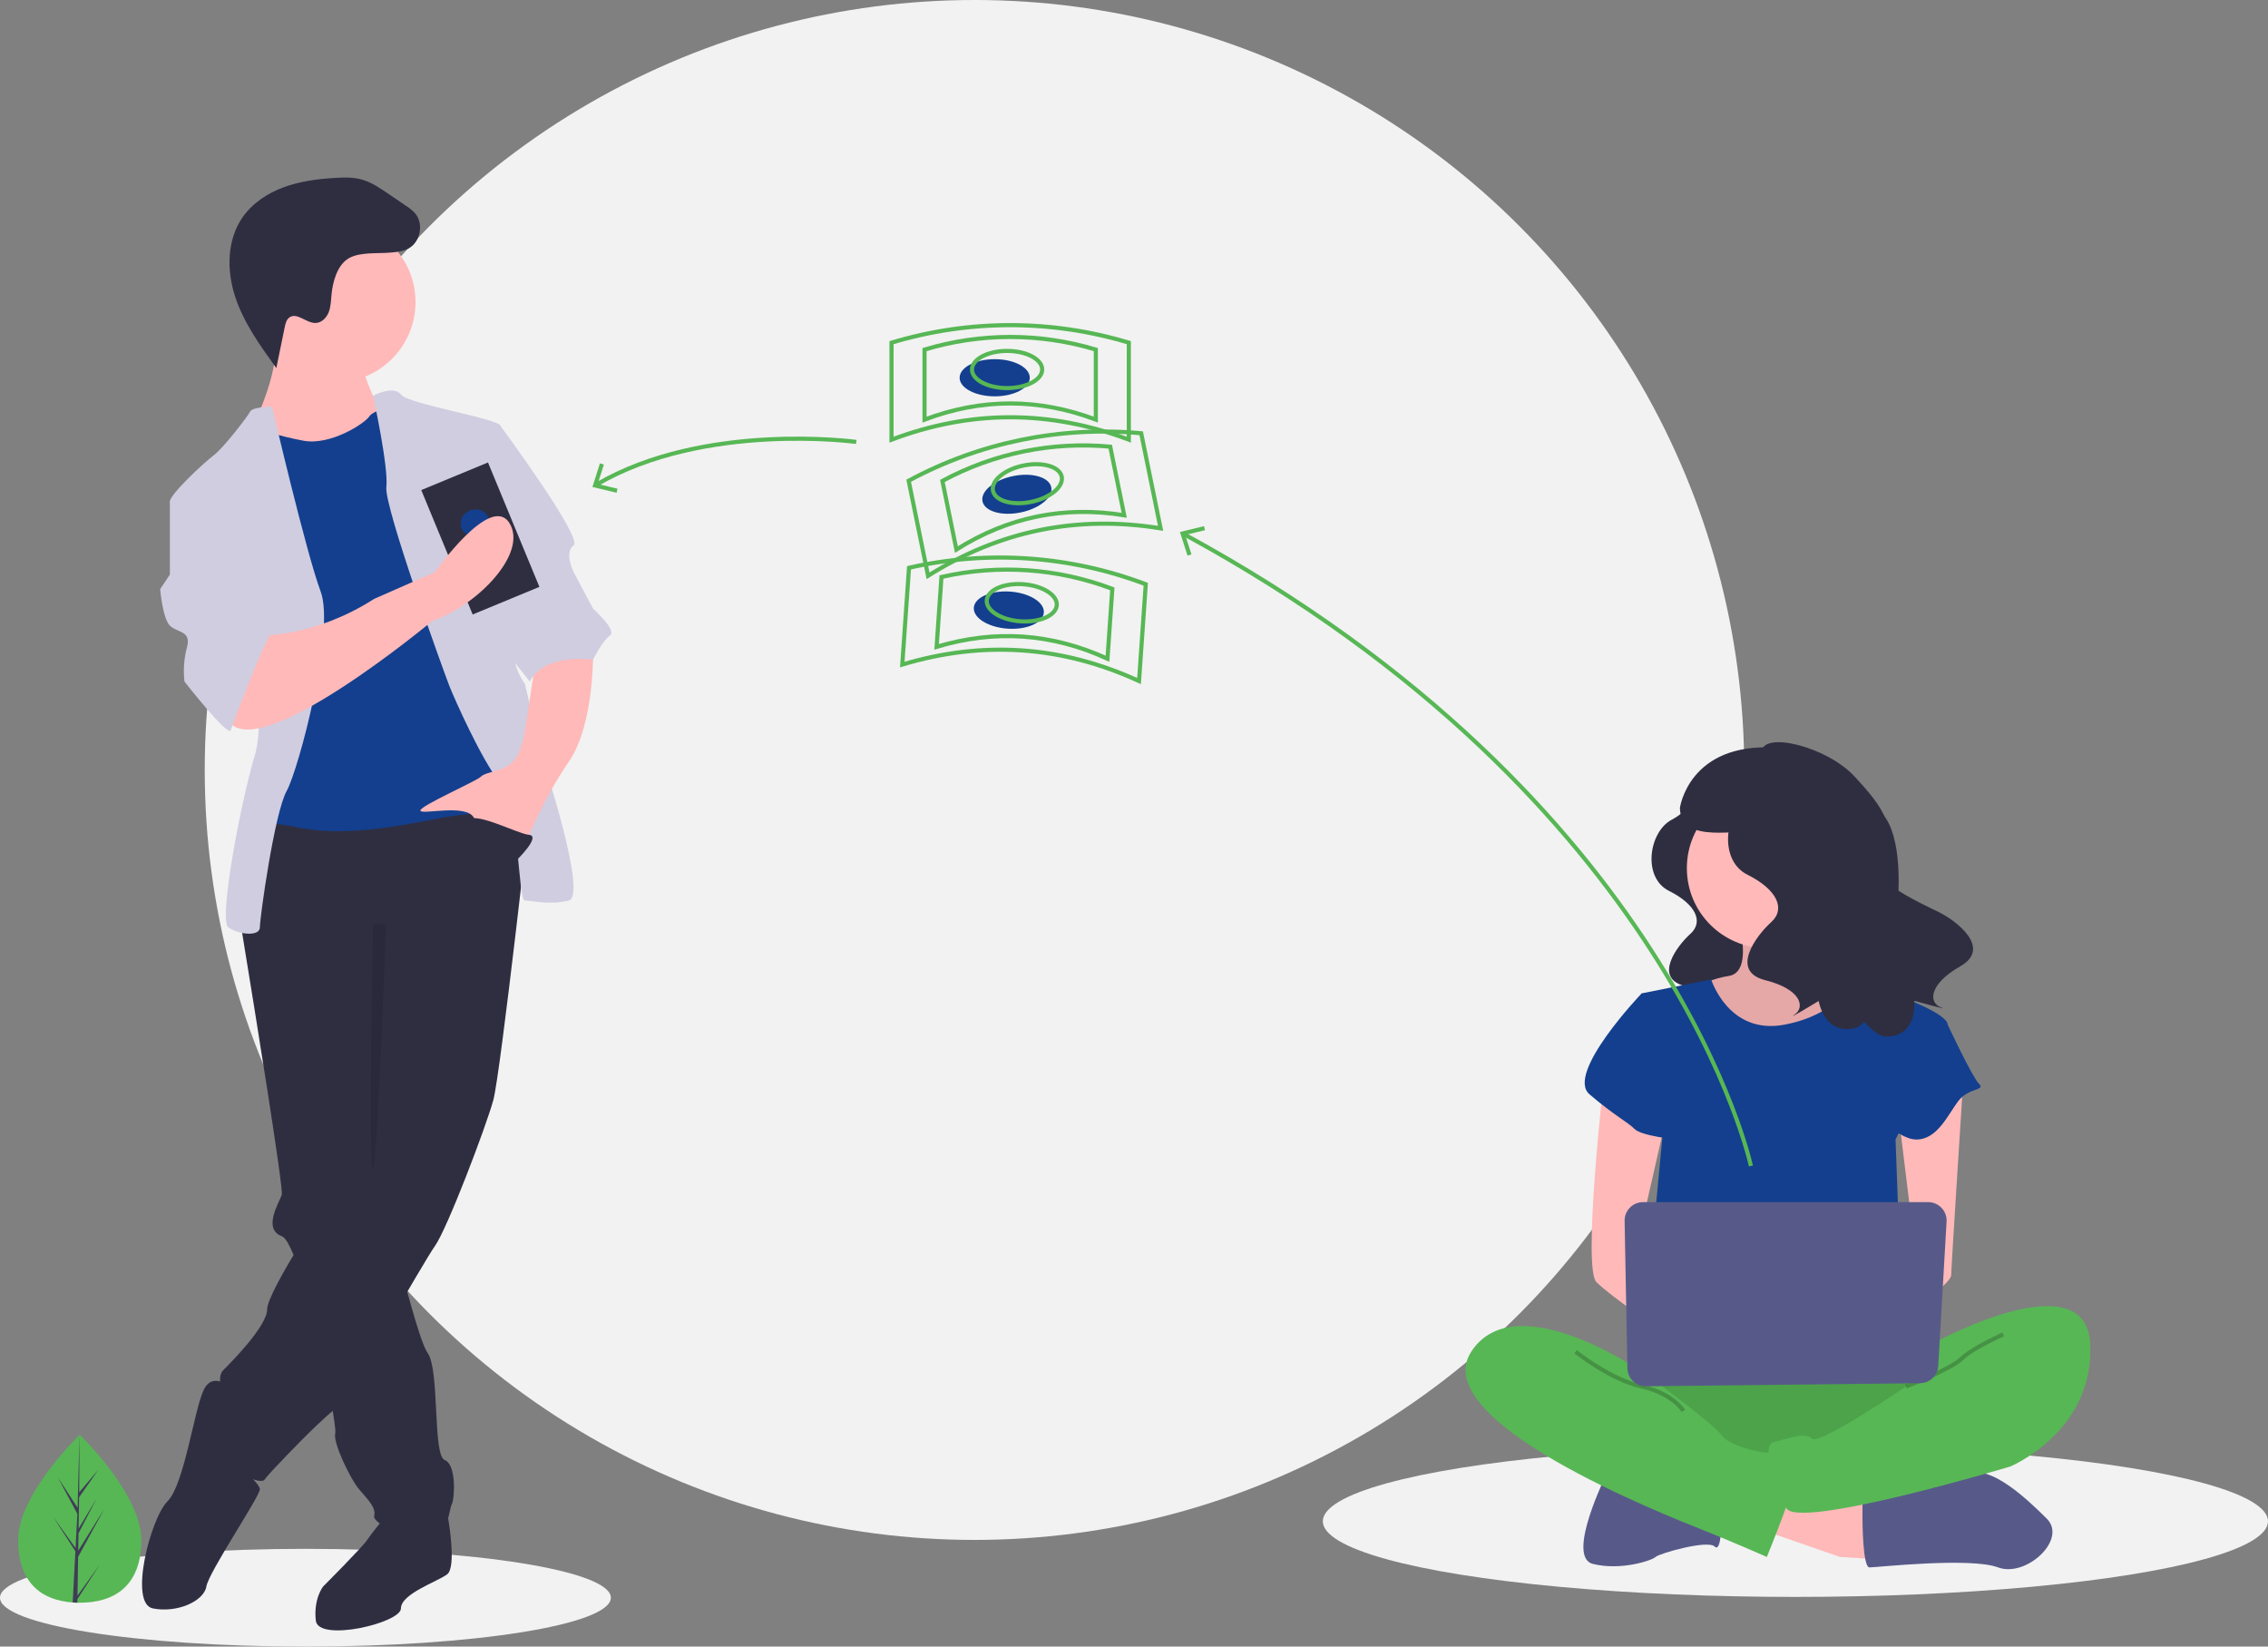 <?xml version="1.0" encoding="utf-8"?>
<!-- Generator: Adobe Illustrator 16.0.0, SVG Export Plug-In . SVG Version: 6.00 Build 0)  -->
<!DOCTYPE svg PUBLIC "-//W3C//DTD SVG 1.1//EN" "http://www.w3.org/Graphics/SVG/1.1/DTD/svg11.dtd">
<svg version="1.1" id="ecb8a146-dd8f-4f83-ab4e-53bb1469e238"
	 xmlns="http://www.w3.org/2000/svg" xmlns:xlink="http://www.w3.org/1999/xlink" x="0px" y="0px" width="1099px" height="797.68px"
	 viewBox="0 0 1099 797.68" enable-background="new 0 0 1099 797.68" xml:space="preserve">
<rect x="0" y="0" width="1099" height="797.68" fill="#808080" stroke="none"/>
<title>transfer money</title>
<circle fill="#F2F2F2" cx="472.204" cy="373" r="373"/>
<ellipse fill="#F2F2F2" cx="148" cy="774" rx="148" ry="23.68"/>
<ellipse fill="#F2F2F2" cx="870" cy="736.969" rx="229" ry="36.64"/>
<path fill="#2F2E41" d="M819.12,384.784c0,0,1.95,6.499-9.098,12.348s-14.298,27.944-1.3,34.443
	c12.997,6.499,16.896,14.947,10.397,20.796c-6.499,5.85-18.196,21.446-2.6,25.346c15.598,3.899,17.547,11.697,12.998,14.947
	c-4.55,3.249,10.397-5.85,10.397-5.85s2.6,15.598,16.247,11.698s51.99-77.985,32.494-88.384
	C869.161,399.732,819.12,384.784,819.12,384.784z"/>
<path fill="#FFB9B9" d="M842.675,447.536c0,0,6.741,23.595-5.056,25.28c-7.32,1.141-14.258,4.031-20.224,8.426l21.909,28.65h40.447
	l25.279-25.279c0,0-33.706-25.279-26.965-40.447S842.675,447.536,842.675,447.536z"/>
<path opacity="0.1" enable-background="new    " d="M842.675,447.536c0,0,6.741,23.595-5.056,25.28
	c-7.32,1.141-14.258,4.031-20.224,8.426l21.909,28.65h40.447l25.279-25.279c0,0-33.706-25.279-26.965-40.447
	S842.675,447.536,842.675,447.536z"/>
<polygon fill="#FFB9B9" points="852.787,740.779 891.549,754.261 918.513,755.946 916.828,732.352 861.213,715.904 "/>
<path fill="#575A89" d="M902.503,735.723c0,0,0,23.594,3.371,23.594c3.37,0,48.873-5.056,62.355,0s33.706-13.482,23.595-23.594
	c-10.112-10.112-26.605-25.28-36.897-21.909c-10.291,3.37-52.424,11.797-52.424,11.797V735.723z"/>
<path fill="#575A89" d="M778.634,713.814c0,0-20.224,40.447-6.741,43.817c13.482,3.371,28.65-1.686,30.335-3.37
	c1.686-1.686,25.28-8.427,28.65-5.056c3.37,3.37,3.37-13.482,3.37-13.482L778.634,713.814z"/>
<path fill="#2F2E41" d="M795.486,658.198c0,0-32.021,43.818-8.426,55.615c23.594,11.797,136.509,11.797,144.936,0
	c8.426-11.797,11.797-48.874,0-52.244C920.199,658.198,795.486,658.198,795.486,658.198z"/>
<path fill="#4CA34A" d="M795.486,658.198c0,0-32.021,43.818-8.426,55.615c23.594,11.797,136.509,11.797,144.936,0
	c8.426-11.797,11.797-48.874,0-52.244C920.199,658.198,795.486,658.198,795.486,658.198z"/>
<circle fill="#FFB9B9" cx="856.157" cy="420.572" r="38.762"/>
<path fill="#133F8E" d="M795.486,481.242l33.706-6.741c0,0,8.427,26.965,35.392,21.909s33.706-21.909,33.706-21.909
	s20.224,8.427,21.909,8.427c1.685,0,23.594,8.427,23.594,13.482s-25.279,55.614-25.279,55.614l3.37,91.007l-124.712-3.371
	l8.427-89.32L795.486,481.242z"/>
<path fill="#FFB9B9" d="M776.948,525.061c0,0-10.111,89.32-3.37,96.062s33.706,25.279,33.706,25.279v-20.224l-13.482-25.279
	l13.482-58.985L776.948,525.061z"/>
<path fill="#FFB9B9" d="M951.377,522.532c0,0-5.898,91.849-5.898,95.22c0,3.37-15.168,15.167-20.224,15.167
	s-8.427-8.427-8.427-8.427l11.797-13.482l-8.426-69.097L951.377,522.532z"/>
<path fill="#57B755" d="M935.366,651.457c0,0,75.839-42.132,77.523,0c1.686,42.133-38.762,58.985-38.762,58.985
	s-104.488,31.332-108.701,19.88c-4.214-11.453-12.64-29.991-5.898-31.677s15.167-5.056,18.538-1.686
	c3.37,3.371,45.503-25.279,45.503-25.279L935.366,651.457z"/>
<path opacity="0.2" fill="none" stroke="#000000" stroke-width="2" stroke-miterlimit="10" enable-background="new    " d="
	M970.758,646.402c0,0-15.168,6.741-20.224,11.797s-26.965,13.482-26.965,13.482"/>
<path fill="#133F8E" d="M805.599,484.614l-10.112-3.371c0,0-37.076,38.762-25.279,48.874c11.798,10.111,18.539,13.482,21.909,16.853
	c3.37,3.371,20.224,5.057,20.224,5.057L805.599,484.614z"/>
<path fill="#133F8E" d="M928.625,493.039l15.168,3.371c0,0,11.797,25.279,15.168,28.65c3.37,3.37-5.057,1.685-10.112,8.426
	s-10.111,18.538-20.224,18.538c-10.111,0-23.594-16.853-23.594-16.853L928.625,493.039z"/>
<path fill="#57B755" d="M798.857,666.625c0,0-64.041-45.503-85.95-11.797s94.377,79.209,111.229,85.95
	c16.854,6.741,32.021,13.482,32.021,13.482s15.168-37.077,15.168-43.818s-11.797-6.741-15.168-6.741
	c-3.37,0-18.538-3.37-21.909-8.426C830.878,690.22,798.857,666.625,798.857,666.625z"/>
<path opacity="0.2" fill="none" stroke="#000000" stroke-width="2" stroke-miterlimit="10" enable-background="new    " d="
	M763.466,654.828c0,0,16.854,13.482,32.021,16.853c15.168,3.371,20.224,11.798,20.224,11.798"/>
<path fill="#575A89" d="M787.232,591.462l1.346,71.355c0.093,4.906,4.125,8.819,9.031,8.764l132.79-1.492
	c4.694-0.053,8.548-3.73,8.817-8.417l4.031-69.864c0.284-4.926-3.479-9.148-8.403-9.433c-0.172-0.01-0.343-0.015-0.515-0.015
	H796.163c-4.934,0-8.933,3.999-8.933,8.933C787.23,591.349,787.23,591.406,787.232,591.462z"/>
<path fill="#2F2E41" d="M858.229,371.879c0,0,2.16,7.2-10.079,13.68c-12.239,6.479-15.839,30.957-1.44,38.156
	c14.399,7.199,18.719,16.559,11.52,23.037c-7.199,6.479-20.158,23.759-2.88,28.078s19.438,12.959,14.398,16.559
	c-5.039,3.6,11.52-6.479,11.52-6.479s2.88,17.278,17.998,12.959c15.118-4.32,30.203-82.841,13.351-103.063
	C896.944,376,858.229,371.879,858.229,371.879z"/>
<path fill="#2F2E41" d="M853.63,364.469c0.003-10.547,31.559-2.969,45.088,11.758c9.368,10.198,23.599,25.541,11.674,36.355
	c-11.924,10.814,20.439,24.992,29.119,29.291c8.68,4.298,25.817,17.442,10.344,26.261s-15.225,17.72-9.401,19.827
	s-12.839-3.134-12.839-3.134s1.886,17.415-13.838,17.332s-60.833-86.495-50.057-110.513
	C873.74,369.314,853.63,364.469,853.63,364.469z"/>
<path fill="#2F2E41" d="M860.465,362.157c-42.198-2.541-46.434,29.224-46.434,29.224c0.292,18.381,29.483,9.425,37.591,12.165
	c9.781-7.036,28.636-20.351,42.12-29.852C883.952,366.801,872.42,362.803,860.465,362.157z"/>
<path fill="none" stroke="#57B755" stroke-width="2" stroke-miterlimit="10" d="M848.442,564.848
	c0,0-37.853-177.398-274.772-306.088"/>
<polygon fill="#57B755" points="583.431,254.891 583.905,256.836 574.322,259.16 577.341,268.549 575.436,269.16 571.76,257.724 "/>
<path fill="#57B755" d="M68.473,746.112c0,22.469-13.356,30.313-29.833,30.313c-0.382,0-0.763-0.004-1.144-0.013
	c-0.764-0.017-1.52-0.053-2.267-0.104c-14.871-1.053-26.424-9.302-26.424-30.197c0-21.625,27.634-48.913,29.71-50.933l0.004-0.003
	c0.08-0.078,0.12-0.116,0.12-0.116S68.473,723.643,68.473,746.112z"/>
<path fill="#3F3D56" d="M37.553,772.988l10.911-15.247l-10.938,16.922l-0.029,1.75c-0.764-0.017-1.52-0.053-2.267-0.104
	l1.176-22.479l-0.009-0.175l0.02-0.032l0.111-2.123l-10.966-16.963l11,15.37l0.026,0.451l0.889-16.984l-9.388-17.528l9.503,14.547
	l0.925-35.213l0.004-0.12v0.117l-0.154,27.767l9.346-11.008l-9.385,13.4l-0.247,15.207l8.727-14.595l-8.764,16.832l-0.138,8.454
	l12.669-20.313l-12.716,23.263L37.553,772.988z"/>
<path fill="#2F2E41" d="M210.773,740.29l6.382-4.741c0,0,4.224,23.597-0.49,27.132s-22.391,9.428-22.391,16.499
	c0,7.07-40.068,16.498-41.246,5.892c-1.179-10.605,3.535-16.498,3.535-16.498s18.855-18.855,21.212-22.391
	s8.249-10.606,8.249-10.606L210.773,740.29z"/>
<path fill="#2F2E41" d="M116.496,446.854c0,0,0.177,1.037,0.483,2.934c0.283,1.686,0.672,4.066,1.143,7.001
	c4.95,30.203,19.386,119.118,18.408,122.053c-1.179,3.535-9.428,16.499,0,20.034c0.907,0.342,1.885,1.449,2.934,3.193
	c2.024,3.757,3.693,7.694,4.985,11.761c5.622,16.311,11.632,42.413,15.108,60.49c1.52,7.943,2.557,14.331,2.863,17.678
	c0.106,0.773,0.119,1.557,0.035,2.333c-1.178,4.714,7.071,21.212,10.606,25.926s9.428,9.428,8.249,14.142
	c-1.178,4.714,29.462,17.677,32.997,9.428s3.535-12.963,4.714-15.319c1.179-2.357,2.357-18.855-3.535-21.213
	c-5.893-2.356-2.357-43.603-8.25-51.853c-1.968-2.745-4.973-12.044-8.12-23.228c-1.237-4.384-2.486-9.05-3.712-13.729
	c-4.973-19.174-9.381-38.465-9.381-38.465l1.179-137.88l-64.815-8.249l-1.662,3.664l-3.312,7.271L116.496,446.854z"/>
<path fill="#2F2E41" d="M112.961,673.118c0,0-9.428-9.428-14.142,0c-4.714,9.427-9.428,45.96-17.677,54.209
	s-18.855,49.495-7.071,51.853c11.785,2.356,24.748-3.536,25.926-10.606c1.178-7.071,25.926-43.604,25.926-47.139
	s-16.498-16.498-16.498-16.498L112.961,673.118z"/>
<path fill="#2F2E41" d="M257.912,382.038c0,0-15.32,137.88-18.855,150.843c-3.535,12.963-22.391,62.458-28.283,70.708
	c-5.893,8.249-43.604,75.421-48.317,78.956c-4.713,3.536-14.141,12.964-14.141,12.964s-17.677,17.677-20.034,21.212
	s-22.391-7.07-23.569-14.142c-1.179-7.07,1.178-18.855,2.357-23.569c1.178-4.714-2.357-11.784,1.178-15.319
	c3.536-3.536,21.212-21.213,21.212-29.462s30.64-56.566,42.424-67.172c11.785-10.606,9.428-28.283,9.428-28.283v-71.887
	l-64.815-20.033c0,0,3.536-56.566,11.785-56.566C136.53,390.287,244.949,371.432,257.912,382.038z"/>
<circle fill="#FFB9B9" cx="162.457" cy="146.346" r="38.889"/>
<path fill="#FFB9B9" d="M175.419,176.986c0,0,4.714,17.678,10.606,22.392c5.893,4.714-15.32,24.747-15.32,24.747l-40.068,2.357
	l-7.07-22.391c0,0,12.963-25.927,9.427-42.425C129.459,145.167,175.419,176.986,175.419,176.986z"/>
<path fill="#133F8E" d="M191.918,197.02c0,0-10.606,1.179-12.963,4.714s-18.855,14.142-31.818,11.785
	c-12.963-2.357-21.212-5.893-23.569-4.714c-2.357,1.178-7.071,25.926-7.071,25.926l12.963,37.711l-2.357,103.704l-3.535,28.283
	c0,0-7.071-9.428,21.212-3.535c28.283,5.892,64.815-4.714,76.6-5.893s31.818-4.714,32.997-11.784
	c1.178-7.071-3.536-32.997-3.536-32.997l-18.855-78.957l-11.784-42.425L191.918,197.02z"/>
<path fill="#D0CDE1" d="M180.771,191.701c0,0,9.968-5.288,13.504-0.574c3.535,4.714,48.317,11.785,48.317,15.32
	s9.428,98.99,7.071,107.24c-2.357,8.249,4.714,17.677,4.714,17.677l8.249,35.354c0,0,22.391,67.173,12.963,69.529
	c-9.428,2.357-17.677,0-21.212,0c-3.536,0-2.357-44.781-11.785-56.566c-9.428-11.784-22.391-41.246-24.748-47.138
	c-2.356-5.893-31.818-87.206-30.64-96.634C188.382,226.482,180.771,191.701,180.771,191.701z"/>
<path fill="#D0CDE1" d="M131.816,197.02c0,0-9.428,0-10.606,2.357c-1.178,2.356-12.963,17.677-17.677,21.212
	s-21.212,18.855-21.212,22.391s34.175,29.462,34.175,29.462s14.142,69.529,7.071,93.098c-7.071,23.569-17.677,80.136-12.963,83.671
	s15.32,4.714,15.32,0s7.071-55.388,12.963-65.993c5.892-10.606,23.569-77.779,16.499-96.634
	C148.315,267.728,131.816,197.02,131.816,197.02z"/>
<path fill="#FFB9B9" d="M287.373,313.688c0,0,1.179,36.532-11.784,55.388c-12.963,18.854-21.212,40.067-21.212,40.067
	s-21.212-5.893-24.748-12.963c-3.535-7.071-25.926-1.179-25.926-3.535c0-2.357,27.104-14.143,29.461-16.499
	s10.606-2.356,15.32-7.071c4.714-4.713,5.893-15.319,5.893-15.319l4.713-30.64L287.373,313.688z"/>
<path fill="#2F2E41" d="M189.241,122.367c2.992-0.271,6.077-0.57,8.722-1.996c5.924-3.195,7.496-12.294,2.985-17.291
	c-1.244-1.271-2.635-2.39-4.143-3.331l-8.958-6.098c-3.962-2.696-8.017-5.438-12.638-6.709c-4.179-1.149-8.594-1.031-12.92-0.763
	c-8.398,0.522-16.849,1.601-24.749,4.5c-7.899,2.9-15.269,7.751-20.053,14.674c-7.584,10.974-7.688,25.774-3.511,38.444
	c4.177,12.669,12.112,23.701,19.931,34.51l4.057-19.795c0.361-1.764,0.829-3.695,2.295-4.739c3.645-2.593,8.103,2.731,12.575,2.697
	c2.874-0.022,5.287-2.386,6.376-5.046s1.161-5.605,1.413-8.469c0.534-6.063,2.654-14.502,8.396-17.847
	C174.372,121.993,183.226,122.914,189.241,122.367z"/>
<path opacity="0.1" enable-background="new    " d="M187.06,447.805c0,0-3.98,115.127-6.337,118.662s0-119.024,0-119.024
	L187.06,447.805z"/>
<path fill="#D0CDE1" d="M233.164,206.448h9.428c0,0,40.067,54.209,35.354,57.745c-4.714,3.535,0,12.963,0,12.963l9.428,17.677
	c0,0,11.785,10.605,8.25,12.963c-3.536,2.356-8.25,11.784-8.25,11.784s-23.569-3.535-30.64,10.606l-15.285-19.296L233.164,206.448z"
	/>
<rect x="215.268" y="228.094" transform="matrix(-0.924 0.382 -0.382 -0.924 547.42 412.835)" fill="#2F2E41" width="35" height="65.224"/>
<ellipse transform="matrix(-0.382 -0.924 0.924 -0.382 84.014 562.798)" fill="#133F8E" cx="230.25" cy="253.298" rx="6.43" ry="7"/>
<path fill="#FFB9B9" d="M209.595,300.725c0,0-84.849,70.707-98.991,48.316s15.32-41.246,15.32-41.246s25.926,1.179,55.388-17.677
	l29.462-12.963c0,0,26.896-38.399,36.061-23.777C256,268,231.189,293.448,209.595,300.725z"/>
<path fill="#D0CDE1" d="M95.284,238.266l-12.963,4.714v35.354l-4.713,7.071c0,0,1.178,14.142,4.713,17.677
	c3.536,3.535,10.606,2.356,8.25,10.606c-1.417,5.378-1.816,10.973-1.179,16.498c0,0,21.212,27.104,22.391,23.569
	c1.178-3.535,17.677-47.139,20.034-47.139s-23.569-68.351-23.569-68.351H95.284z"/>
<path fill="#2F2E41" d="M250.252,416.803c0,0,12.185-11.785,6.092-12.374s-27.305-12.374-30.84-6.481
	C221.969,403.84,250.252,416.803,250.252,416.803z"/>
<ellipse fill="#133F8E" cx="482" cy="183" rx="17" ry="9"/>
<path fill="none" stroke="#57B755" stroke-width="2" stroke-miterlimit="10" d="M547,213c-38.333-14.478-76.667-14.478-115,0v-47
	c37.498-11.315,77.502-11.315,115,0V213z"/>
<path fill="none" stroke="#57B755" stroke-width="2" stroke-miterlimit="10" d="M531,203.281c-27.667-10.449-55.333-10.449-83,0
	v-33.922c27.064-8.167,55.936-8.167,83,0V203.281z"/>
<ellipse fill="none" stroke="#57B755" stroke-width="2" stroke-miterlimit="10" cx="488" cy="179" rx="17" ry="9"/>
<ellipse transform="matrix(-0.2 -0.98 0.98 -0.2 356.526 770.198)" fill="#133F8E" cx="492.7" cy="239.546" rx="9" ry="17"/>
<path fill="none" stroke="#57B755" stroke-width="2" stroke-miterlimit="10" d="M562.387,255.942
	c-40.454-6.52-78.014,1.146-112.678,22.997l-9.398-46.051c34.479-18.586,73.674-26.585,112.677-22.997L562.387,255.942z"/>
<path fill="none" stroke="#57B755" stroke-width="2" stroke-miterlimit="10" d="M544.766,249.617
	c-29.197-4.705-56.305,0.827-81.323,16.598l-6.783-33.236c24.884-13.414,53.173-19.188,81.323-16.598L544.766,249.617z"/>
<ellipse transform="matrix(-0.2 -0.98 0.98 -0.2 367.637 769.032)" fill="none" stroke="#57B755" stroke-width="2" stroke-miterlimit="10" cx="497.779" cy="234.427" rx="9" ry="17"/>
<ellipse transform="matrix(-0.998 -0.069 0.069 -0.998 956.656 624.217)" fill="#133F8E" cx="489.175" cy="295.485" rx="17" ry="9"/>
<path fill="none" stroke="#57B755" stroke-width="2" stroke-miterlimit="10" d="M551.936,329.925
	c-37.236-17.104-75.477-19.765-114.723-7.983l3.263-46.887c38.193-8.685,78.101-5.908,114.723,7.983L551.936,329.925z"/>
<path fill="none" stroke="#57B755" stroke-width="2" stroke-miterlimit="10" d="M536.648,319.117
	c-26.874-12.344-54.475-14.265-82.8-5.762l2.355-33.84c27.565-6.268,56.368-4.264,82.8,5.762L536.648,319.117z"/>
<ellipse transform="matrix(-0.998 -0.069 0.069 -0.998 969.415 617.512)" fill="none" stroke="#57B755" stroke-width="2" stroke-miterlimit="10" cx="495.438" cy="291.911" rx="17" ry="9"/>
<path fill="none" stroke="#57B755" stroke-width="2" stroke-miterlimit="10" d="M414.922,214.091c0,0-73.496-10.055-125.982,20.704"
	/>
<polygon fill="#57B755" points="290.708,224.459 292.617,225.063 289.633,234.462 299.227,236.751 298.76,238.698 287.077,235.906 
	"/>
</svg>
